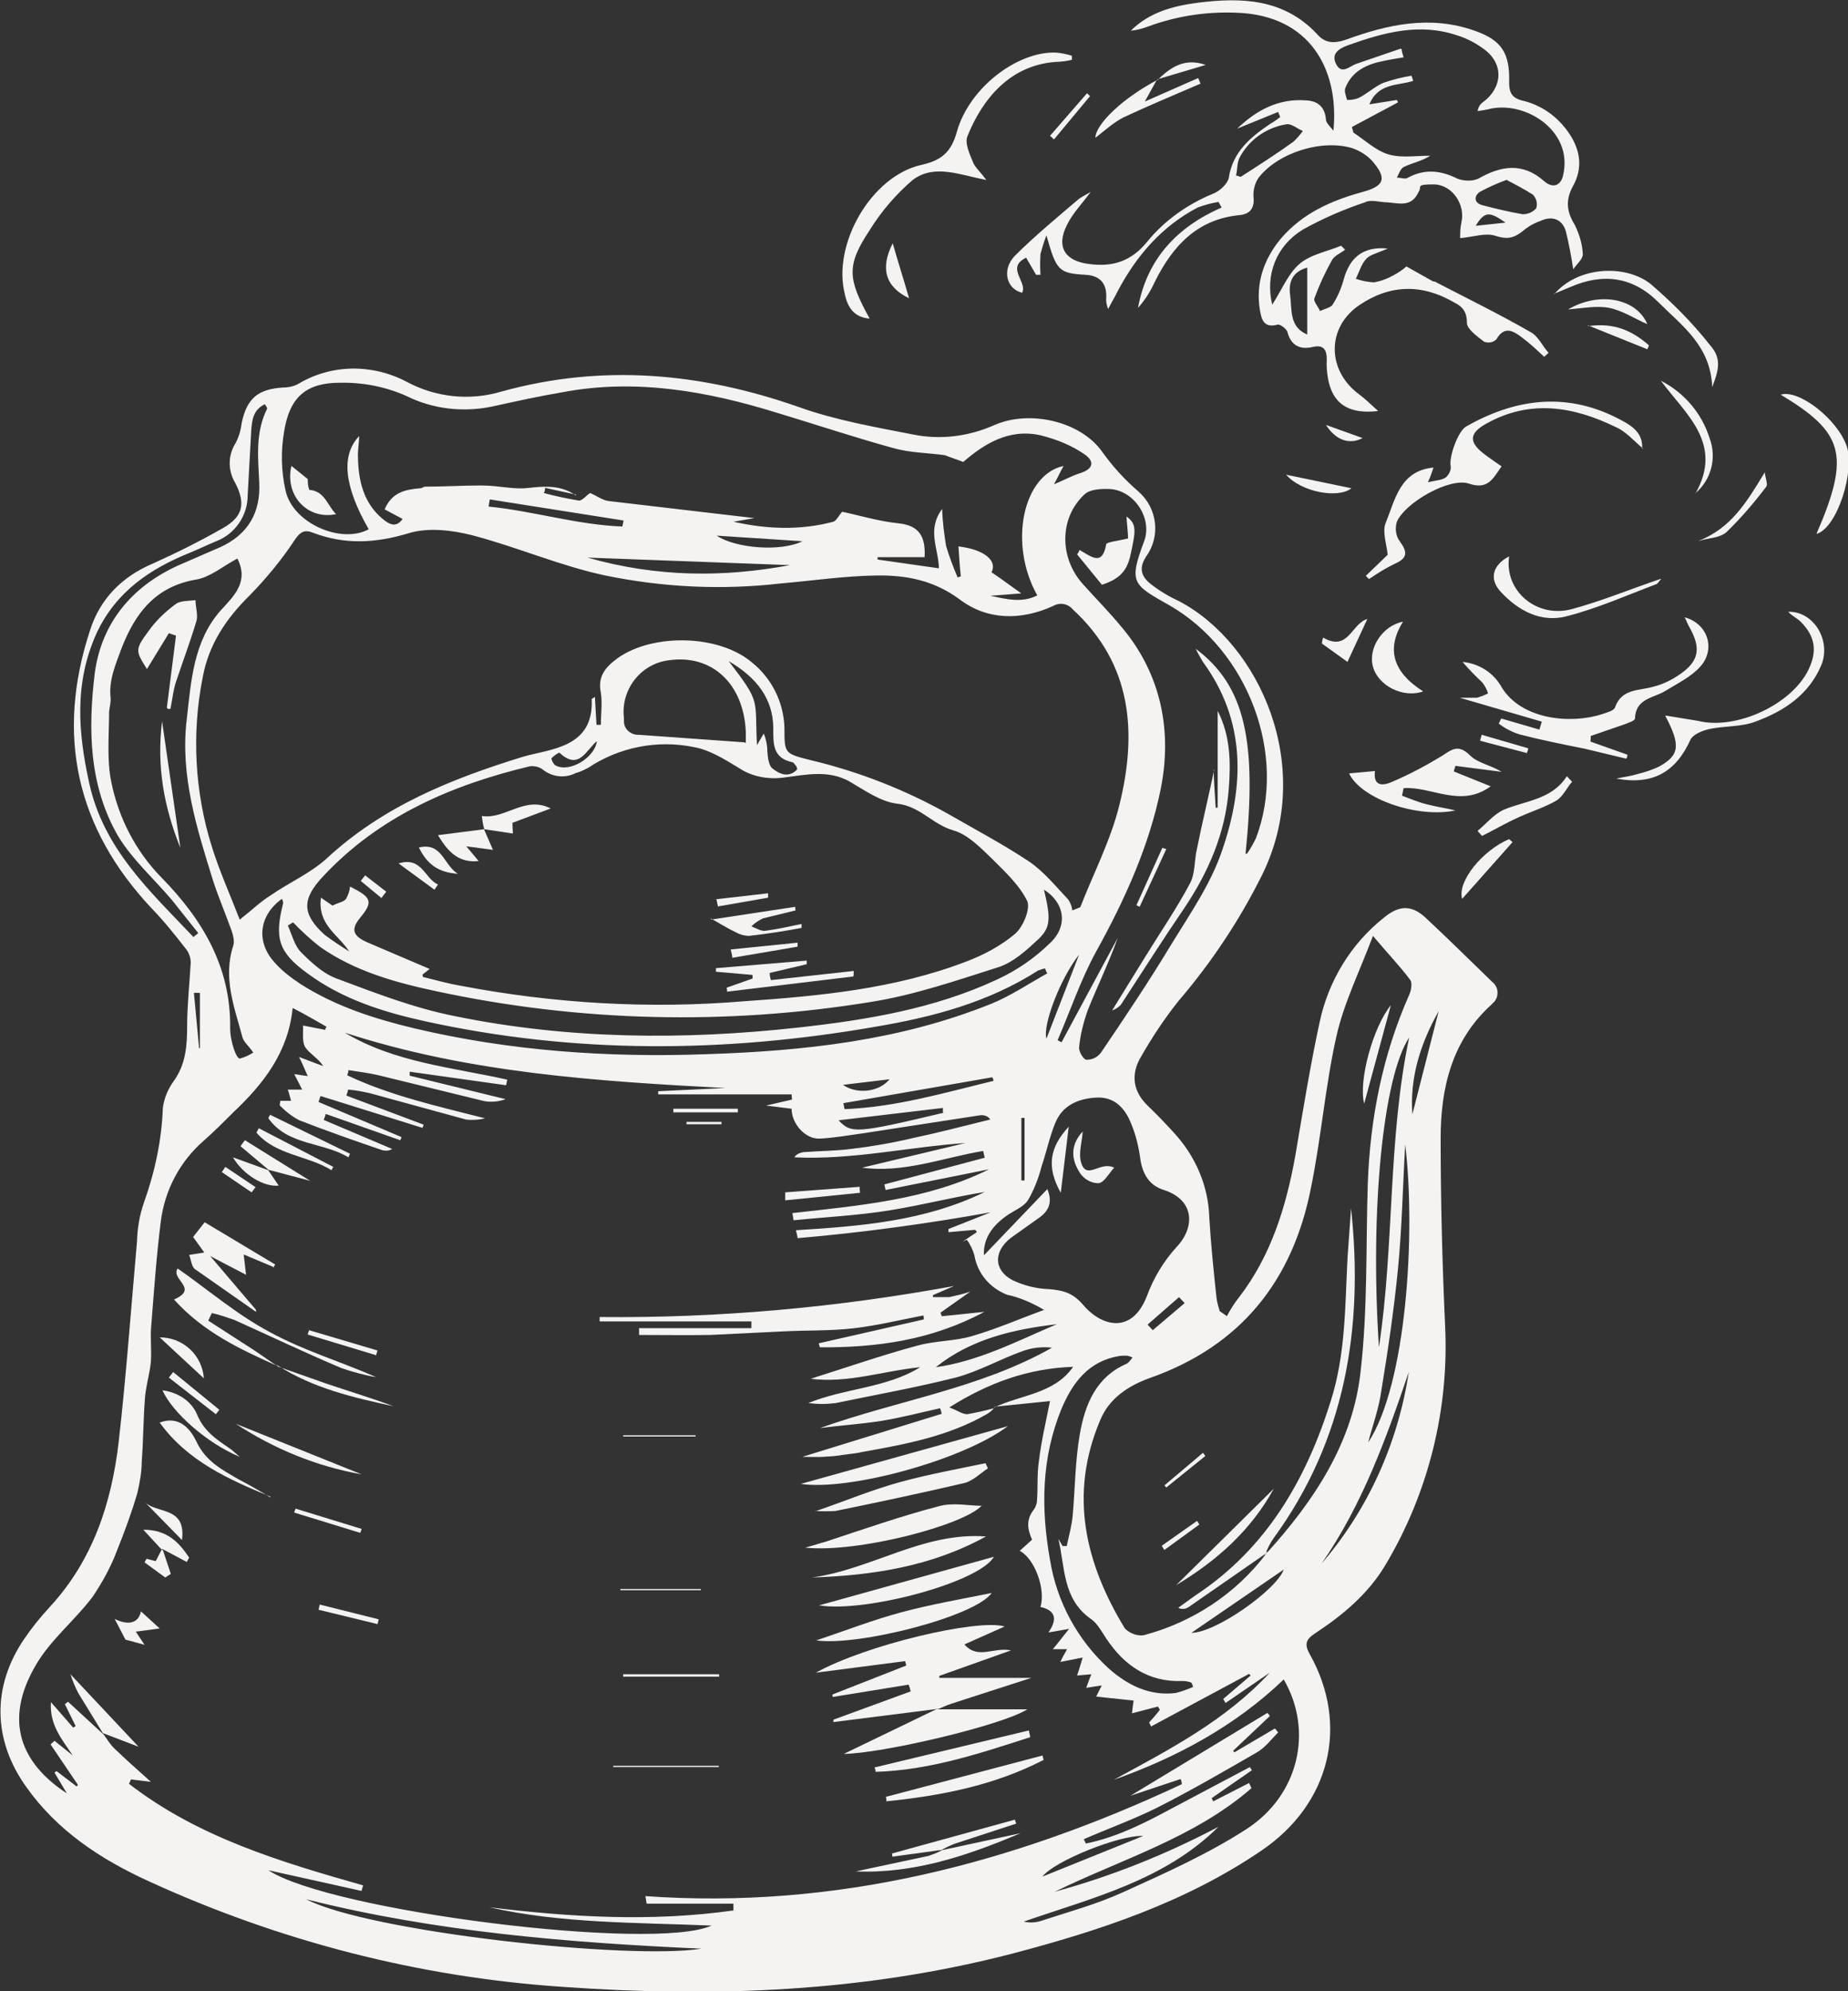 <?xml version="1.0" encoding="UTF-8"?>
<svg id="Calque_1" xmlns="http://www.w3.org/2000/svg" version="1.1" xmlns:v="https://vecta.io/nano" xmlns:xlink="http://www.w3.org/1999/xlink" viewBox="0 0 464.1 500">
  <rect x="0" y="0" width="464.1" height="500" fill="#333333" stroke="none"/>
  <!-- Generator: Adobe Illustrator 29.2.1, SVG Export Plug-In . SVG Version: 2.1.0 Build 116)  -->
  <defs>
    <style>
      .st0 {
        fill: none;
      }

      .st1 {
        fill: #f4f3f2;
      }

      .st2 {
        clip-path: url(#clippath);
      }
    </style>
    <clipPath id="clippath">
      <rect class="st0" width="464.1" height="500"/>
    </clipPath>
  </defs>
  <g class="st2">
    <g>
      <path class="st1" d="M308.1,330.5c.9-1.7,1.9-3.3,3.1-4.8,8-10.4,11.8-22.7,14.1-35.5,1.9-11.2,3.7-22.4,6.1-33.5,2.2-10.4,7.9-19.8,16.3-26.4,3.8-3.1,7-3.1,10.6.4,5.6,5.2,11,10.6,16.4,15.8,1.5,1.1,1.9,3.4.6,5l-.8.8c-9.9,9-12.7,20.9-12.7,33.5,0,15.6.4,31.2,1.1,46.7,1.1,21.1-4.1,42.3-15,60.5-4.2,7.1-10.6,12.5-17.6,17.1-2.3,1.5-2.8,2.7-1.4,5.2,10.1,18,5,37.7-12,49.3-19.2,13.1-40.8,20.2-62.9,26-37.1,9.6-74.5,11-112.5,8.3-36.2-2.4-71.4-11.5-104.3-26.6-12-5.5-22.8-12.6-30.6-23.6-8.4-11.7-8.7-25.2-.5-37.2,1.9-2.8,4.1-5.5,6.4-8,10.8-11.7,15.5-26,17.3-41.4,1.9-16.7,3.1-33.5,4.6-50.3.1-3.3.6-6.5,1.7-9.7,2.8-7.8,4.5-15.8,4.8-23.9.3-2.4,1.3-4.8,2.7-6.7,3.1-4.3,3.4-9,3.4-14s.6-10.6.9-15.8c0-1.1-.4-2.4-1.1-3.3-2.8-3.6-5.6-7.1-8.7-10.3-19-20.2-24.1-43.6-15.5-69.8,2.5-7.9,8-13.5,15.8-16.8,6-2.7,11.8-5.6,17.6-8.9,5.1-2.9,5.7-6.2,3.1-11.3-1.9-3.1-1.9-7,.1-10.1.8-1.5,1.3-3.3,1.5-5,1.3-6.2,4.1-8.5,10.4-8.9,1.4,0,2.7-.3,3.8-.9,8.3-5,18.6-5.1,27.3-.5,7.3,3.9,15.8,4.8,23.8,2.4,25.3-7,50.1-4.7,74.6,3.9,9.2,3.3,19,5,28.7,6.9,6.9,1.4,14,.5,20.5-2.4,8.7-3.8,21.4-1,26.9,6.6,2.7,3.8,5.7,7.1,9.3,10.2,4.7,4.2,5.5,11.2,1.8,16.3-2,3.1-1,5.2,1.4,7,2.2,1.7,4.6,3.1,7,4.2,20.2,10.7,34.1,41.6,20.8,68.6-5.6,11.3-12.7,22-21,31.7-3.6,4.5-6.7,9.2-9.6,14.3-2.4,4.2-1.9,8.4,1.8,12,2.3,2.2,4.5,4.5,6.5,6.7,5.5,5.9,8.8,13.5,9,21.5.4,6.7,1.1,13.4,1.8,20,.1,1.1.5,2.3.8,3.4l2,1.4M318,390.1c12-13.2,21.8-27.9,23.7-45.8,1.8-15.5,1.3-31.5,1.8-47.1.6-16.4,3.7-32.3,10.4-47.4.5-1.1.8-2.9.3-3.7-2.7-3.6-5.7-6.7-9.4-11.1-3.3,8.8-7.3,16.8-9.2,25.3-2.8,12.5-3.8,25.5-6.4,38.1-4.6,23.3-17.7,39.6-40.4,47.6-5.3,1.9-10.2,5-12.5,10.6-7.9,18.6-3.8,35.9,6.2,52.3,1.3,1.3,3.1,1.9,4.7,1.7,12.2-3.2,23.2-10.4,30.8-20.5l-.3.3h0v-.3ZM144.7,124.2l-7.8-1.7c0,.4-.1.9-.3,1.3,2.9.8,5.9,1.4,8.8,1.9.9,0,1.8-1.3,2.8-1.9,1.5.6,3.1,1.8,4.6,2l36.7,4.3-5.3.9c8.4,1.9,16.8,2.2,25.1,0,.8-.3,1.3-1.5,2.2-2.5,4.3.9,9.2,2.4,14.1,2.9,5.2.5,6.9,3.3,6.6,8.5h-11.8v.6l15.4,2.2c-.1-5-3.1-9.6.8-14.9.1,3.1.5,6.2,1,9.3.8,2.7,1.8,5.3,2.9,7.9l.8-.3c-.3-2.4-.4-5-.6-7.5,6.7.8,9.8,3.7,8.3,6.5,2.3,1.5,4.5,3.2,7.5,5.3l-7.8.6c3.9.8,7.9,1.9,11.8-.1-7.3-13-3.6-30.3,6.6-32.5-.8,1.4-1.4,2.8-2.4,4.6,2.7-1.1,4.6-2.2,6.6-2.8,3.1-1,3.8-2.8,1.1-4.7-3.3-2.3-7.1-3.8-11.1-4.8-8-1.8-14.3,2.3-19.4,6.7-1.5-.6-3.1-1.1-4.6-1.7-4.3-.6-8.8-.6-13-1.8-9.8-2.7-19.4-5.9-29-8.8-17.7-5.5-35.7-8.7-54.1-5.2-5.9,1-11.8,2.3-17.7,3.6-7.3,1.5-14.9.6-21.5-2.7-5.2-2.3-10.8-3.4-16.6-3.3-8.5,0-12.6,3.6-14,12-.9,5-.8,10.1.3,15,1.7,8.2,13.9,13.6,20.9,9.8-6.2-10.8-7-18.6-2.4-23.4,0,1.8-.4,3.6-.3,5.3.1,5.9,1.4,11.5,6.2,15.5,1.7,1.4,3.4,2.3,5,0l-4.5-2.4c1.9-4.5,5.5-5,9-5.3.4,0,.8-.4,1.1-.4,4.7,0,9.4-.3,14.1-.3s8.2,1.1,12.1.6c4.2-.5,8.2-.6,11.7,1.9M249.5,353.5c6.7-3.3,15.2-3.4,20-10.3-11.2.4-21.1,3.9-31.1,10.2,1.8.6,3.2,1.7,4.5,1.7,2.3-.4,4.5-.9,6.7-1.5-.5.6-1.1,1.1-1.8,1.5-9.6,5.5-20.1,7.5-30.8,9.4-1.8.4-3.6.6-5.2.8-1.7.3-3.3.4-5,.5s-3.3,0-5.3,0l35-10.8c-.1-.5-.3-1-.4-1.4-5,1.1-9.9,2.4-14.9,3.2-5.1.8-10.2,1.1-15.3,1.8,19.5-7,40.1-9.9,58.3-20.2-2.5-.3-5.1,0-7.5.9-5.6,2-11,5.1-16.7,6.6-9.9,2.5-20,4.3-30.1,6.4-2.3.3-4.6.3-6.9,0,9.3-3.8,19.5-3.7,28.1-9-9.2.9-18.2,4.1-27.5,2.9,8.9-2.8,17.8-5.9,26.7-8.3,4.6-1.3,9.6-1.1,14.1-2.5,6.1-1.8,11.8-4.3,17.8-6.5-2.9-1.7-6-3.1-9.3-3.8-4.3-1.7-7.4-5.3-8.2-9.9-.4-1.4-1-2.7-1.9-3.9l-1.1.5,3.6-2.4c0-.3-.3-.4-.4-.6l-6.7.6v-.8l10.6-4.2c-16.1,2.9-32.3,5.1-48.5,6.5,0-.6-.3-1.3-.4-2,16.3-1,32.5-2.3,47.4-9.6-8,1.3-15.8,3.3-23.8,4.6-8,1.3-16.2,1.7-24.2,2.5l-.3-1.8c16.8-1.9,33.9-3.3,49.4-11l-26,5.2-.3-1.4,25.2-6.7-.4-1.7c-10.1,1.7-19.9,5.6-30.4,4.2l26-6.2c-14.4,1-28.5,4.3-43,3.6.5-.8,1.3-1.1,2.2-1.3,3.9-.3,8-.3,12-.8,5.1-.6,10.3-1.5,15.4-2.7,6.6-1.4,13.1-3.1,19.6-4.7-.5-.8-1.4-1.1-2.3-1.1l-29.9,4.6c-3.6.5-7,1.1-10.6,1.3s-7.1-3.7-7.1-7.5l-6.4-.8,6.5-1.5c0-.4-.1-.8-.1-1.3h-33.5v-.8l16.9-.8c-32.3-1.7-64.6-3.8-95.6-13.9,12.5,7.5,27,8.7,40.8,11.8l-.3,1.4-24.2-3.4v1l24.1,5.9c-1.7.6-3.6.8-5.3.5l-26.6-6.5c-2.5-.6-5.1-.9-7.6-1.3,0,.4-.1.8-.3,1.3,11,5.2,22.9,7.8,34.6,10.8-1.5.4-3.3.5-4.8.3l-24.1-6.6c-1.8-.4-3.7-.8-5.5-.9,0,.5-.3,1-.4,1.5l19.4,7.3-.3.8-25.6-8-.5,1.5,20.8,8.8c0,.3-.1.5-.3.8l-18.7-6.6c-.1.5-.3,1-.5,1.5l17.2,7.3c-.8.5-1.7.5-2.5.3-7-2.4-13.9-4.8-20.8-7.5-1.8-.9-3.4-2.2-4.8-3.6-.3-.1,0-.8,0-1.3h2.7c-.3-1.1-.5-1.9-.8-2.8h3.6l-2-3.9,3.4.5c-.8-1.7-1.3-3.1-2.2-4.8l6.1,2.3c-1.3-2-3.4-3.1-4.5-4.7-.9-1.4-.5-3.6-.6-5.5l5.6,1.1c0-.3.1-.5.3-.8-2.7-1.5-5.3-3.1-8.5-4.7-1.1,11.2-7.4,19.1-14.9,26.2-2.4,2.4-4.8,4.8-7.4,7.1-6,5.2-9.8,12.4-10.8,20.2-1.1,8.7-1.7,17.4-2.4,26.1-.3,3.1.1,6.1-.1,9.2-.3,3.2-1.3,6.2-1.5,9.3-.4,5.2-.4,10.6-.8,15.9,0,2.5-.5,5.2-1.1,7.8-1.4,4.8-3.2,9.7-5.1,14.4-1.5,4.1-3.7,8-6.1,11.6-4.5,6-10.6,10.8-14.3,17.2-8.2,14-3.7,24.7,7.8,32.2l-3.1-5.2.5-.4,5.1,3.9c0-.1.1-.3.3-.4l-6.9-10.2,1-.9,4.6,3.7c-2.8-4.1-5.9-7.8-5.5-13.4l5.6,6.4.6-.4-2.7-5.5.8-.6,9,8.3h0c.8,1.1,1.5,2.3,2.5,3.3,2.8,2.7,5.7,5.3,9.3,8.5l-5-.6-.5,1.1c17.3,13.4,38,19.6,58.8,25.5l-.4,1.4-23.4-5.2c15.7,10.3,96.9,20.5,111.3,13.9-19.2-.8-37.7-.5-55.8-4.6,20.4,2.5,40.8,3.7,61.3.8v-1.7h-21.8l-.3-1.9c47.9,3.4,92.2-8.2,134.7-28.1,0-.4-.1-.9-.3-1.3l-12.6,4.2,34.4-20.8c.3.3.5.5.6.8l-9.2,8.7.3.4,10.2-6,.8,1c-1.8,1.8-3.3,3.9-5.5,5.1-8.3,4.8-16.6,9.6-25.1,13.9-5.9,2.9-12.2,5.2-18.2,7.8l.5,1.1c7.4-1.5,14.1-4.8,20.8-8.4l20.4-10.8.5.8-10.1,7,.4.8,9-4.6.6,1.3c-14.4,12.5-32.6,17.8-49.4,26,14.3-3.9,28-9.4,41.1-16.3-13.6,13.5-31.6,17.8-48.9,23.8,1.4.3,2.7.3,4.1-.1,7-2.3,14.1-4.2,20.9-7.3,10.6-4.8,21.3-9.6,30.9-15.8,13.2-8.5,16.9-24.7,9.4-37.6-12.2,11.7-26.9,19.6-42.7,25.2,14-7.6,28.1-14.9,39.2-26.9l-11.1,7.6-.6-1,6.9-5.9-.4-.4-24.6,13.2-.5-1c.9-1,1.8-2,2.7-3.2l-.5-.8-6.5,1.7c.1-1.3.3-2.2.4-3.2l-9.4-1,1.4-2.8-3.9.6c.5-1.3.8-2.3,1.3-3.4l-3.6.3c.5-1.4.8-2.5,1.4-4.5l-5.6,1.1c.5-1.1,1-2,1.7-3.2h-3.6c1.3-1.5,2.3-2.9,4.1-5.1l-5.2.9c2.4-3.4,1.7-5.6-2-6.4,1.4-4.5-1.5-12.2-5.2-14.1l3.1-2.8c-1.3-2.8-1.4-5.2.4-7.5.4-.5.6-1.1.8-1.8.3-3.4,0-7,.5-10.3.6-5.1,1.8-10.1,2.8-15.2l-13.8,1.4M60.1,231c3.2-2.5,5.3-4.6,7.9-6.2,4.6-3.2,9.9-5.5,14-9.2,14.1-13.1,31.2-20,49.4-25.6,6.9-2,17.8-2.2,17.2-14.5l.8-.5.4,7h1.1c0-2.8.4-5.5,0-8-.9-4.3,1.3-6.6,4.3-8.8,8.8-6.2,25.3-5.9,33.6,1.1,5,4,8,10,8.2,16.4,0,6.6,0,6.5,6.7,8.2,12.2,2.9,24.1,7.6,35,13.8,6.6,3.8,13.4,7.4,19.7,11.6,3.7,2.5,6.7,6.2,9.9,9.6.5.8.9,1.7,1,2.7l2-.8c3.3-8.5,7.6-16.7,9.8-25.6,4.5-18.1,3.3-35.4-11.7-49.2-1.3-1.5-3.3-1.8-5-.8-8,3.6-16.4,3.6-23.4-1.7-6.5-4.8-13.4-6.1-20.8-6-8,.1-16,1.3-24.1,2-14.8,1.7-29.5,1-44.1-2-11.3-2.4-22-7.1-33.4-10.1-5.1-1.3-11.2-2-16-.5-8.3,2.5-16,2.9-23.9-.1-2.2-.9-3.3-.3-4.7,1.8-3.3,5-7.1,9.6-11.3,13.9-6,5.9-10.3,12.4-11.8,20.6-2.8,14.1-2,28.8,2.3,42.5,1.9,6.1,4.6,12.1,7,18.3M106.2,245.3c3.3.8,6.4,1.7,9.4,2.2,23.6,4.5,47.6,5.9,71.4,3.9,18.8-1.3,37.7-3.1,55.5-9.9,4.5-1.7,8.7-3.9,12.4-7,2-1.7,3.9-6.2,3.1-8.2-2-4.1-5.6-7.4-8.9-10.7-2.9-2.8-6.1-6.1-9.7-7.1-5.2-1.5-8.4-6.1-14.1-6.7-4.2-.5-8.2-3.4-12-5.6-5.2-2.9-10.8-1.7-16.2-1-3.9.6-8.2-.1-11.6-2.4-3.6-2.2-7.3-4.5-11.2-5.2-9.2-1.9-18.8,0-26.6,5.2-1,.5-1.9,1-3.1,1.3-2.7,1.4-5.9,1-8.2-.8-1-.8-2.2-1-3.3-.9-19.7,4.7-38,12.6-52.1,27.8-5.2,5.6-5.2,9.3.5,14.5,2,1.5,4.1,2.9,6.2,4.2-2.8-4.3-8-6.7-7.1-13.5l2.9,2c1.5-.8,2.8-.9,3.4-1.7.5-.9.9-1.9,1-3.1,5.3,2.7,6,3.7,2.5,7.9-2.8,3.4-1,4.8,1.8,6.1l15.7,6.7-1.8,1.4M313.2,214.3c.8-1.1,1.5-2.4,2.2-3.8,8-20.9-2-47.2-21.7-58.5-9.2-5.2-10.3-5.6-6.4-16,2.2-5.7-2.3-12.7-8.4-13.2-2.2-.1-5.1,0-6.5,1.3-6.4,5.9-6.4,15.9-.5,22.5,3.3,3.7,6.7,7.1,9.9,11,9.9,11.8,12.6,26.1,9.7,40.5-2.9,14.3-9,27.8-16.2,40.8-3.9,7.1-6.5,14.9-9.7,22.3l1,.5,14.1-26.2c-2.2,6.2-5.1,12.1-7.5,18.1-1.1,3.1-1.9,6.2-2.2,9.4-.1,1,1.1,3.1,1.9,3.1,1.4,0,2.7-.6,3.6-1.8,6.1-9,12.2-18.1,17.8-27.4,4.6-7.5,9.8-15,12.6-23.3,5.6-16.2,6.1-32.5-4.8-47.4-.6-1-1.3-2.2-1.8-3.3,12.4,9.3,15.4,23.2,12.5,51.5M263,298.5c1.3,3.1.6,5.3-1.8,7.1l-7.3,5.2c-4.3,3.3-4.5,8,.3,10.6,2.9,1.4,6.1,2.2,9.3,2.3,3.3.3,5.7.8,8.3,3.7,4.7,5.7,12.4,7.8,16.2-1.9,1.7-4.6,4.2-8.8,7.5-12.4,4.7-5,4.5-11.8-3.2-14.3-3.6-1.1-5.3-3.9-5.9-7.6-.4-3.1-1.1-6.1-2.3-9-1.5-3.8-4.1-6.9-8.9-6.6-4.6.3-8.4,2-10.2,6.4-1.4,3.4-2.2,7.3-3.4,10.8-.8,3.1-1.9,5.9-3.4,8.5-1.1,1.8-3.7,2.7-5.6,4.1-3.3,2.4-5.7,5.5-5.5,9.8l16-16.7M59.7,140.2c-3.6,1.9-6.9,4.7-10.3,5.3-10.3,1.7-15.4,8.4-18.8,17.1-1.5,4.1-3.4,8.2-2.8,12.9,0,1.1-.3,2.2-.4,3.2,0,5.9-.6,11.8.5,17.4,1.8,9.2,6.2,17.7,12.7,24.3,10.2,10.4,17.4,22.4,17.2,37.7,0,1.8.4,3.6.9,5.2.3,1,1,2.5,1.5,2.5,1.3-.3,2.4-.9,3.4-1.5-1.1-1.7-2.3-2.5-2.7-3.8-2-7.5-5-15-2.3-23.1.3-1.1,0-2.4-.4-3.6-1.5-4.2-3.3-8.4-4.7-12.7-4.1-13.2-8.3-26.4-6.6-40.5,1.1-9.7,1.7-19.6,8.5-27.3,3.6-3.9,7.1-7.3,4.2-13.1M262.2,223.5c1.7,7.1,1.7,9.4-1.5,12.4-2.9,2.7-6.2,5.7-9.8,6.9-10.7,3.4-21.4,7.1-32.3,8.8-36.2,5.9-73.2,5-109-2.7-10.3-2.2-20.5-5-29.3-11.2-2.4-1.9-4.6-3.9-6.7-6.1l-1.3.8c1,2.3,1.7,5.1,3.3,6.7,2.7,2.7,5.7,5.5,9.2,6.7,9.6,3.6,19.2,7.3,29.2,9.3,28.7,5.9,57.7,6.1,86.6,2.9,17.1-1.9,34-4.7,49.7-12,5-2.3,9.4-5.3,13.4-9.2,4.6-4.3,3.7-10.1-1.5-13.4M263.1,244.5c-.3-.4-.5-.8-.6-1.3-.6,0-1.1.3-1.8.5-12.5,8-26.5,11.7-40.8,14.1-37.8,6.6-75.6,6.9-113.3-1.4-10.4-2.3-20.6-5.5-29.4-12-7.3-5.3-8.3-8.8-6.1-17.6,0-.3-.1-.8-.3-1.1-5.7,4.1-6.6,10.7-1.9,15.9,1.9,2.2,4.2,3.9,6.6,5.5,8.8,5.6,18.5,8.7,28.5,11.1,24.1,5.7,48.7,7.4,73.4,6.5,24.5-.8,48.5-3.4,71.4-12.6,5-2,9.7-5.2,14.4-7.8M266.9,388.2h1c.5-2.5,1.3-5.2,1.5-7.8.6-6.7.6-13.6,1.8-20.4,1.3-7.4,4.1-14.3,11.8-17.6.5-.3.9-.9,1.4-1.5-.4-.3-.9-.4-1.4-.5-.6,0-1.4,0-2,.1-7.6,1.3-11.6,6.6-14.4,13.2-5.1,12.4-5.2,25.1-2.9,38,1.7,10.5,6.9,20.1,14.8,27.3,4.8,4.2,10.2,6.9,16.8,6.1,1.5-.4,2.9-.9,4.3-1.5,0-.4-.3-.8-.4-1.1-.8-.3-1.5-.4-2.3-.4-8.4.3-14.5-3.8-19.1-10.7-1.1-1.7-2.2-3.7-3.7-4.8-7.3-5-6.6-13-8.3-20.2l1.1,1.9M187.3,186.6v-2.8c-.5-12.1-8.5-19.6-19.4-18-7.1.9-12.1,7.5-11.2,14.6v.8c0,1.9,1.8,3.4,3.7,3.3h0l26.6,1.9M48.8,235.1l1-.8-6.7-8.4c-4.5-5.3-9.9-10.1-13.4-15.9-7.4-12.7-7.6-27-5.9-41,1.7-12.6,9.3-21.7,20.9-27l10.6-4.6c7-3.2,10.2-8.7,9.8-16.3-.3-6.2-1-12.6,2-18.5,0-.3-.3-.6-.6-1.1-2.9,1.4-3.2,3.9-3.4,6.5l-.9,16.4c0,5.1-3.2,9.7-7.9,11.5-2.2.9-4.2,1.9-6.4,2.8-10.2,4.1-18.7,9.8-23.6,20.2-5.7,12.5-4.7,25-1.9,37.7,3.6,16.6,15.4,27.3,26.2,38.7M346.3,338.3c3.9-25.7,2.2-52.2,7.6-77.8-6.5,9.8-9.9,43-7.6,77.8M76.9,476.9c15.9,8.2,81,15.3,99.3,12.4-33.4-1.5-66.7-4.2-99.3-12.4M352.9,287.3c-.6,10.3-.8,20.8-1.8,31.1-1,10.3-2.5,20.5-4.2,30.8-.6,4.5-2.2,8.7-3.3,13,9.6-14.5,12-52.5,9.3-74.8M147.5,140c17.6,5,34.3,5,50.9,1.9l-51.1-1.9M353.8,344.5c-5.7,16.8-11.7,33.4-21.9,48.1,11.7-13.6,19.2-30.3,21.9-48.1M265.4,332.5c-11,1.3-21.5,3.7-30.4,10.8,10.8-1.5,20.5-6.6,30.4-10.8M190.1,187.1l1.7-2.9c.6,1.4.9,2.9.9,4.3.1,1.5.3,3.4,1.1,4.3,1.8,1.5,4.2,2.7,6.4.4,0-.3-.1-.6-.3-.9-.3-.3-.5-.8-.9-.9-5-1.1-4.8-4.6-4.8-8.7-.1-7.3-4.2-12.6-11.2-16.7,8.2,10.7,6.5,9.2,7.1,21.1M249.5,271.5c0-.4-.1-.6-.3-1l-37.4,6.5.3,1.5c12.9-.5,25-4.1,37.4-7.1M123,125.4l-.3,1.8c11.2,1.1,22.3,4.6,33.6,5l.3-1.5-33.6-5.3M236.8,279.3v-1.1l-26.2,3.1c3.2,3.4,4.5,3.3,26.4-1.9M299.2,410c6.1,0,21.4-10.8,23.2-15.9l-23.2,15.9M287.1,461c-6-.3-22.5,6.4-25.3,10.2l25.3-10.2M354.7,279.8l6.6-25.9c-4.5,8-7.3,16.6-6.6,25.9M201.5,135.9l-21.5-1.4c4.7,3.2,16.2,4.1,21.5,1.4M271,239.7c-4.8,6.1-9.2,17.8-8.2,21.1l8.2-21.1M211.7,272.4c3.4,2.4,9,1.9,11.7-1.4l-11.7,1.4M149.9,186.1c-2.7,2.2-4.5,7.5-9.4,2.9-.1-.1-1.5.8-2,1.4-.1.3.5,1.5,1,1.8,3.6,1.9,9.9-2,10.4-6.1M49.9,263.2h.3v-13.9h-1.5c0,.1,1.3,13.9,1.3,13.9M297.5,327.2l-1.4-1.5-7.9,6.9,1.3,1.4,7.9-6.7M257.3,280.7h-.8v15.7h.8v-15.8h0ZM334.8,33.5c1.7-14.8-4.8-28.7-22.4-30.2-8.2-.6-16.4.5-24.2,3.4-1.4.5-2.8.9-4.2,1,4.6-4.6,10.6-6.2,16.7-7,11-1.4,21.7-1.1,30.1,7.9,2,2.3,4.3,2.4,7.4,1.3,10.4-3.8,21.1-6.1,32.1-2.2,6.9,2.4,8.9,5.7,8.7,13,0,2.4.6,3.8,3.1,4.5,5,1.1,9.3,4.2,12.1,8.5,2.7,4.1,3.3,8.5.9,12.9-2,3.6-1.7,6.5.4,9.9,1.1,2.3,1.9,4.7,2,7.4,0,1.1-1.4,2.3-2.4,3.7-.5-3.2-1.1-6.5-1.9-9.7-1-2.9-3.4-3.8-6.4-2.4-1.7.6-3.2,1.5-4.6,2.7-2.2,1.7-3.9,1.9-6.7,1-2.4-.8-5.5.3-8.8.6,0-1.3,0-2.5.3-3.9,1.1-4.5-2.3-9.6-7-9.6s-2.8.6-3.7,1.8c-1.8,4.1-5,2.9-8,2.7-1.9,0-3.9-.8-5.5,0-5.4,1.8-10.7,4.1-15.7,6.9-6.6,4.1-9.4,11.3-7.6,18.8,2.4-3.7,3.9-7.6,6.7-10.1s7-3.2,10.6-4.7l1,1c-1.1.9-2.8,1.5-3.4,2.8-1.7,3.1-3.1,6.1-4.3,9.4-.3.8.9,2,1.4,3.2,1-.5,2.5-.8,3.1-1.5,1.3-2,2.3-4.3,2.9-6.6,1.5-5.3,4.8-8.2,11-7.6-2.4,1.1-4.3,1.5-5.3,2.5-1.3,1.3-1.8,3.3-2.7,5.1,1.4.5,2.9.8,4.5.9,1.8-.3,3.4-.9,5-1.8,1.1-.6,2.2-1.3,3.2-2.2l6.4,3.6c.4.3.8.1,1.1.4,7.9,4.1,15.9,8,23.7,12.5,1.9,1,2.9,3.4,4.5,5.2l-1.1,1c-1.8-1.7-3.6-3.4-5.5-4.8-2.2-1.7-4.5-3.1-6.5.4-.8.8-2,1-3.1.6-1.7-1.3-4.3-3.2-4.3-4.7,0-2.8-1.1-4.1-3.1-5.1-8.2-4.8-16.2-4.6-23.9.6-8.3,5.6-8.2,16.4-.1,22.4,1.5,1.1,2.8,2.4,4.8,4.2-7.5.9-11.5-1.9-12.6-8.2-.3-1.7-.4-3.3-.3-4.8,0-2.3-.8-3.7-3.4-3.1-3.3.8-5.6-.3-6.5-3.8-.3-.8-1.8-1.9-2.4-1.8-3.6,1-4.1-1.4-4.5-3.7-1.1-6.7,1-12.7,5.2-17.8,5.5-6.5,12.9-9.7,20.6-11.8,5.5-1.5,6.2-3.4,2.4-7.8-1.3-1.4-2.9-2.4-4.7-3.1-7.6-2.5-18.8.9-23.8,7.3-1,1.4-1.4,3.2-1.3,4.8.3,2.8-.8,4.3-3.4,4.6-10.6,1-16.8,7.6-21.3,16.6-1.1,2.4-2.5,4.7-4.3,6.7,2.2-12.1,9.6-20.2,21-25.2l-.8-1.4c-1.8.3-3.6.8-5.2,1.4-9,4.7-15.4,12.1-20.1,21-.6,1.3-1.4,2.5-2.4,4.5-.3-.8-.5-1.5-.5-2.4.3-3.9-1.4-6-5.2-6.2-6.7-.4-7.3-1-9.8-9.9-.6,1.5-1.1,3.2-1.5,4.7-.1,1.8-.1,3.4,0,5.2h-1.1l-2.5-4.3c-5.2,2.5.4,6.1-1,8.8-3.9-.9-5.2-5.7-1.9-9.2,5.1-5.1,10.7-9.7,16.2-14.4.9-.6,1.9-1.1,2.9-1.7-2,2.8-4.5,5.3-5.9,8.2-2.9,5.6-.5,9.2,5.6,9.9,6,.8,10.6-.8,14.5-5.6,4.3-5.3,10.1-9.4,16.4-12,1.7-.6,3.8-2.5,4.1-4.1,1-6.5,5.5-10.2,10.4-13.5.9-.5,1.7-1.1,2.5-1.7-.1-.4-.4-.9-.5-1.3l-10.3,4.2c4.8-4.6,10.3-7.6,17.2-7.1,2.8.1,4.8,1.4,5.1,4.8,0,1,1.3,1.9,2.3,3.4M352,12.4c.1.8.3,1.4.5,2-1.7.3-3.3.5-5,.9-4.2.8-7.9,2.5-9.6,6.7-.4.8.1,2,.4,3.1,1,0,1.9-.1,2.9-.5,2.2-1.1,4.1-2.9,6.2-3.8,2.3-.8,4.7-1.4,7.1-1.8l.4,1.3c-3.8,1.3-8.7.4-11,5.9l6.9-1.1.3.6-11.6,6.2.4,1.4c2.9,1.9,5.7,4.6,8.9,5.5s7,.3,10.4.3c-2,1.3-4.5,1.8-6.6,2.8-.9.4-1.3,1.8-1.8,2.7,1,0,2.2.5,2.8,0,4.3-2.3,8.3-1.8,12.5.3,1.7.6,3.6.6,5.1,0,5.7-3.3,11.2-4.2,16.6.6,2.3,2,4.3,1,4.8-1.7.5-2.3.4-4.6-.3-6.7-2.3-6.9-10.8-11.3-18-9.8-1,.3-2.2.4-3.2.6.1-.9.6-1.8,1.4-2.3,4.8-3.6,5.2-9.4.4-13.1-2-1.5-4.3-2.8-6.9-3.6-9.4-3.2-18.3-.8-27.3,2.4-2.2.8-4.5,2-3.2,4.7,1.4,2.9,3.4.6,5.2,0l11.1-3.8M310.5,44.1c.4,0,.8.3,1.1.3,4.5-2.9,8.9-5.7,13.2-8.8.9-.8,1.7-1.8,2.4-2.7-1.4-.6-2.9-1.9-4.1-1.7-5,.8-9.3,3.8-11.7,8.2-.8,1.4-.6,3.2-1,4.7M378.5,45.1c-2.4.9-4.7,1.9-6.9,3.1-1.4,1-1.5,2.7.6,3.3,3.4.9,6.8,1.7,10.2,2.3,1.3,0,2.5-.5,3.4-1.5.4-1.3,0-2.5-.8-3.4-2.2-1.4-4.3-2.5-6.6-3.7M328.3,67.2c-4.1,1.1-4.7,4.2-4.3,6.9.5,3.6-.3,8,4.3,9.9v-16.8h0ZM370.6,56.7l7.5-.8c-4.1-2.9-5.3-2.8-7.5.8M412.6,112.6c-2.3-1.9-4.2-4.2-6.7-5.3-10.6-5.2-21.5-7.1-32.5-1-4.6,2.5-4.6,4.8-.4,7.9,1.3,1,2.7,1.9,4.1,2.9-2.2,3.1-3.4,6-8.3,4.3-4.8-1.5-15.8,4.7-18,9.6-.5,1.7-.3,3.6.8,5,2,2.8,1.8,4.2-1.4,5.6-2.3,1.1-4.3,2.4-6.4,3.8l-.8-.8,5.5-5.3c-.3-2.8-1.4-5.9-.5-8,2.4-5.9,3.6-13.1,12-13.9-.3.9-.6,1.9-1.4,3.7,2-.5,3.6-.5,4.6-1.3.8-.8,1.3-1.9,1.1-2.9-.4-2.3,1.9-8.7,3.9-9.8,12.1-6.9,24.7-8.7,37.6-2.3,3.3,1.7,6.9,3.4,6.6,7.9M423.1,155c6,1.7,7.8,8.2,3.8,12.5-2.3,2.5-5.6,4.1-8.7,6-2.9,1.8-7.4,1.8-7.6,6.9,0,.6-1.7,1.1-2.7,1.5l-8.4,2.9c0,.5,0,.9-.1,1.4l9.3,3.3c0,.4-.1.8-.3,1l-10.4-2.5c-5.5-1.1-11-2.2-16.4-3.6-1.9-.6-3.6-1.5-5.2-2.7l.6-1.3,9.6,2.8.6-2-20.6-6h4.3c1-.3,1.9-.6,2.8-1.1-.3-1-.8-1.9-1.4-2.7-1.8-1.7-3.4-3.3-5-5.2,4.2.4,7.9,2.8,9.9,6.5,5,8,17.3,9.2,25.2,6.6,1.1-.4,2.9-.8,3.2-1.7,1.7-4.8,6.1-4.1,9.7-5.2,2.4-.6,4.6-1.7,6.6-3.1,4.8-3.3,5.3-6.5,2.5-11.6-.5-.8-.8-1.7-1.5-3.1M269.2,15c-1,.3-2,.4-3.1.5-12.5.4-19.5,9.7-23.1,18.6-.8,1.8.5,4.5,1.3,6.5.5,1.4,1.9,2.5,3.4,4.6-6.7-1.3-13.1-4.1-18.5,0-4.2,3.6-7.9,7.9-10.8,12.6-5.9,8.9-5.5,12.2,0,22.2-3.9-.3-5.5-2.8-6.2-6-3.3-12.6,6.6-29.8,19.2-32.6,5-1.1,7.5-3.2,8.9-8.3,3.1-11.1,15.2-20.2,24.8-19.9,1.4.1,2.8.4,4.1.8v1M374.4,197.4c-7.5,5.6-14.9,0-21.9.5l-.4,1.9c2.2.8,4.2,1.7,6.4,2.2,2.3.6,4.6.9,7,1.5-9.4,2-23.6-2.8-26.7-9.3l6.5-.6c-.5,3.9,2,3.7,4.1,2.8,4.5-1.9,8.8-4.2,12.9-6.7,2.5-1.7,4.1-2.8,6.9,0,1.9,1.9,5.2,2.4,7.9,4.1l-11.6-1.5c-.1.5-.3.9-.4,1.4l9.4,3.8M418.5,179.7l7.9,1.3c9.6,2.4,23.6-4.1,27.8-12.9,2.2-4.6,1.7-8.3-2-12-.9-.9-2.3-1.5-3.1-2.5,6.5-.1,10.8,7.3,8.3,13.4-3.1,7.4-9.3,11.5-16.3,14.1-3.7,1.5-8,1.1-12,2-1.7.4-3.8,1.3-4.5,2.5-3.7,8.2-9.4,11.6-18.7,9.9,1.8-.4,3.6-.6,5.2-1.1,2-.5,3.9-1.1,5.7-2,5-2.8,5.3-5.3,1.4-12.7"/>
      <path class="st1" d="M390.3,73.9c5.9-7,17.7-7.6,24.1-2.7,5.5,4.7,10.6,9.8,15,15.4,2.8,3.2,2.5,5.7.6,10.6-.4-10.4-7.6-15.4-13.5-21.3-6.5-6.5-14-7.4-22.2-3.8-1,.4-1.9.8-4.1,1.7M456.2,134c8.7-20,6.6-25.5-9-34.9,4.6-1.4,14.3,6.2,16.6,13,2,6.2-2.3,20.1-7.4,21.9M379,139.7c-1.3,8.7,7,15.7,15.9,13.2,7.4-2,14.6-5,22.3-7.6-.5.6-.9,1.3-1.3,1.4-7.4,2.8-14.6,6-22.3,8-6.6,1.8-12.4-1.4-16.8-6.2-2.8-3.1-2-6.5,2-8.7M290.6,19.9l-3.1,5.6,13.4-5.9.6,1.4c-6.5,2.8-13,5.5-19.4,8.5-2.5,1.3-4.7,3.3-7,5.1,0-3.4,7-10.1,15.7-14.6h-.3ZM425.8,123.9c7.1-12.6-2.5-19.9-8.7-28.3,5.7,2.9,10.2,8,12.2,14.3,1.9,5,.5,10.6-3.6,14M371.1,208.6c2.2-1.8,4.1-4.2,6.6-5.3,5.5-2.3,12-2.5,15.8-8.4l1.3,1.4c-1.3,1.5-2.3,3.7-3.9,4.7-3.1,1.8-6.5,2.8-9.7,4.3-3.1,1.4-6,3.1-9,4.6l-1-1.1M352.4,156c-4.3,6.9-2.7,12.7,5,17.6-5,1.8-11.3-1.4-12.6-6.2-1.3-4.7,2.5-10.4,7.6-11.3M379.9,211.4l-12.7,14.3c-1.3-4.3,5.1-12.2,11.8-15l.9.8M426.6,135.8c8.2-3.2,12.1-9.8,16.6-17.2.1,1.3.9,3.1.3,3.7-3.1,4.1-6.4,7.9-9.9,11.3-1.7,1.5-4.6,1.5-6.9,2.2M343.4,155.4l-5,10.8-6.4-4.6c0-.5.1-1,.3-1.5,6.4,3.7,7.1-3.7,11.2-4.7"/>
      <path class="st1" d="M393.8,77.7c7.8-4.6,17.2-2.8,19.9,3.7-3.2-1.4-6.2-3.4-9.6-4.1-3.2-.6-6.6.1-10.3.4M228.3,74.9c-6-2.9-7.3-7.6-4.1-13.8,1.3,4.6,2.7,8.9,4.1,13.8M323,119.2l16.4,3.4c-3.4,2.7-12.7.9-16.4-3.4M398.8,81.9c6.7-1,11.3,1.3,15.3,4.8-.1.4-.3.8-.4,1l-14.9-6M273.7,24.2l-9,10.8-1-.9,9.3-10.7.8.8M383.5,189.1l-11.8-3.1.4-1.5,11.7,3.4c0,.4-.3.9-.4,1.3M290.8,20c4.1-4.1,7.6-5.2,12-3.7l-12.1,3.6M333,106.7l9.2,3.3c-3.3,1.7-6.7.6-9.2-3.3M318.3,389.8l-19.9,13.8c-.8.5-1.8.5-2.5.1l4.3-3.1c17.8-11.7,27.8-29,34-48.8,3.7-11.6,3.6-23.7,4.2-35.8l.9-12.6c3.2,29.9-1.4,58.1-19.5,82.9-.8,1.1-1.4,2.4-1.9,3.6l.3-.3M160.6,333.5h28.1v-1.7h-38.1v-1.1c29.9.3,59.7-2.4,89-7.8l-5.3,2.3v.5h4.1c1.8-.4,3.6-.8,5.3-1.4l-7.5,5.3c0,.3.3.6.3.9l10.7-1.1c-13.2,7.1-27,9-41.3,8.9l-.3-1,26.4-6c0-.4,0-.6-.1-1-5.7,1.1-11.5,2.5-17.3,3.2s-11.8.5-17.8.8l-18.5.9c-6,.1-11.8,0-17.8,0v-1.9M235.4,429.1l-26.1,3.3v-.6l19.4-7.1c-.1-.5-.3-1.1-.5-1.7l-19.1,3.1c0-.3,0-.5-.1-.6l18.6-7.3-.3-1.1-22.4,2.9c12.6-7,40.6-13.6,47.4-11.6l-10.1,4.5c3.4,3.9,7.3.6,11.7,1.5l-18,6.4v.5h23.1l-20.1,6.5c-1.3.4-2.4,1-3.7,1.5h.3ZM69.7,343c-9.4-4.2-18.6-8.5-26-16.7,6.4-2.8-.9-5,.9-7.8,7.6,5.3,14.9,11.6,23.2,16,8.4,4.6,17.8,7.4,26.7,11.3-3-.5-5.9-1.3-8.8-2.3-9-3.8-17.8-8-26.9-12.1-1.8-.6-3.7-1.3-5.6-1.7l-.9,1.9,11,7.1c2,1.3,3.9,2.7,6,4.1h.4Z"/>
      <path class="st1" d="M235.2,429.2h22.8c-6.5,4.1-36.6,11.1-46.1,11.2l23.4-11.3h-.1M68.6,318.1l-7.4-3.1.6,5.1-9-4.7,11.5,13.5v.5l-15.3-10.7c-.9-.6-1-2.4-1.5-3.6l3.8-.6-2.8-3.9,2.9-3.7,17.7,10.6-.5.9"/>
      <path class="st1" d="M201.1,372.6l52-14.5c-11.1,8.4-39.6,16.3-52,14.5M204.7,379.5c7.8-2.7,14.5-5.5,21.5-7.4,7-1.9,14.1-3.2,21.3-4.7l.6,1.3c-2,1.3-3.8,3.2-6,3.7-10.7,2.5-21.5,4.8-32.3,7-1.7.1-3.4.1-5.1,0M246.6,378c-4.5,5-31.3,12-44.4,10.6,2.3-.6,3.7-1.1,5.2-1.5,9.4-3.1,18.8-6.4,28.4-8.9,3.6-1,7.5-.1,10.8-.1M249.1,399.9c-3.8,5.9-33.4,13.5-44.1,12,7.4-2.5,14.4-5.2,21.5-7.1,7.1-1.9,14.5-3.2,22.5-4.8M205.7,403.1l43.9-12.2c-3.6,6.4-32.3,14.1-43.9,12.2M203.9,396.1c14.9-2,28-11.5,43.7-10.3-13.6,7.5-28.4,9.8-43.7,10.3M222.4,451.2l39.4-10.4.3,1.1c-12.4,6.4-25.7,9-39.5,10.4,0-.4,0-.8-.1-1M258.7,436.2c-12.7,4.1-25.3,8.3-38.8,8.7,0-.4-.1-.8-.3-1.1l38.8-9.3c0,.5.3,1.1.3,1.7M236.4,464.6l19.9-4.3c-13.2,5.6-26.7,10.2-41.4,9.6l18.3-3.9c1.1-.4,2.3-.8,3.3-1.4h-.1ZM67.9,375.8c-10.4-4.3-20.8-8.9-27.8-18.6,5-1.9,7.8,1.8,9.2,4.7,2.3,5,6.4,7.1,10.7,9.6,2.7,1.4,5.3,2.9,7.9,4.5M40.8,349.1c4.5.6,7.5,3.2,8.7,6.1,1.7,4.1,4.7,6.1,7.9,8.3.8.5,1.4,1.1,2.8,2.3-8.2-3.4-16.9-11.1-19.4-16.7M25.9,435.3l-6.2-10.1c-.8-1.5-1.5-3.2-2-4.8l17.1,18.2-8.9-3.4"/>
      <path class="st1" d="M236.5,464.5l-12.4,1.7c0-.3,0-.5-.1-.8l30.9-8.5c0,.4.3.8.3,1l-15.3,5c-1.3.5-2.4,1-3.6,1.7h0M59.2,357.5l31.6,12.7c-11.3-2-22-6.4-31.6-12.7M67.8,279.9l20.1,9.8-.4.9c-6.4-3.9-15.2-2.9-20.1-9.8.1-.4.3-.6.5-1M67.4,293.7l-7-5.9,1.1-1.5,16.4,10.2-10.6-2.8h0s0,0,0,0ZM40.1,335.8c5.9,0,10.7,4.5,11.1,10.3l-11.1-10.3M40.6,389.1l-4.6-5c6.1,0,9,3.3,11.5,7l-.6,1.1-6-3.2s-.1,0-.3-.1M31.5,411.7l-2.7-5.2c3.4,1.7,6,1.1,6.6-1.9l4.7,4.3-6,.8,2.2,3.3-4.8-1.3M69.7,343.1l12.2,4.3c5.6,1.9,11.3,3.6,16.9,5.7-10.1-2.2-20.1-4.5-29-10.2h0"/>
      <path class="st1" d="M83.2,293.8c-6-3.7-13.9-3.7-18.8-9.4l.6-1.1,18.7,9.7-.5.9M197.1,299.4l18.8-1.4c0,.5,0,1,.1,1.5l-18.8,1.9v-2M67.2,293.6l2.8,4.1c-3.7.4-8.9-2.7-11.5-7.1l8.8,3.2M156.5,420.4h24.1v.6h-24.1v-.6M45.7,386.7l-9.2-9.4c3.1,2.8,10.3,1,9.2,9.4M43.6,344.6l11.5,9.4-.9,1.1-11.8-9.2,1.1-1.4M169.3,278.4h16v.9h-16.2v-.9M94.8,407.8l-14.8-3.6.3-1.3,14.8,3.7-.3,1.3M40.6,389.1s.1,0,.3.1l2,6-1.4.9-5.2-3.8.5-.9,2.3.6,1.5-2.9M74.2,378.8l16.6,5.1c0,.4-.3.6-.3,1l-16.6-5.1c0-.4.3-.6.3-1M180.5,443.7h-26.5v-.3h26.5v.3M94.5,340.3l-17.2-5.2c0-.4.3-.8.3-1.1l17.2,5.1-.4,1.3h.1ZM176.3,399.3h-20.5v-.3h20.2v.3M63.2,299.4l-7.5-5.1.9-1.3,7.6,5.1c-.4.4-.6.8-1,1.3"/>
      <path class="st1" d="M172.4,281.7h8.8v.6h-8.8v-.6M156.4,360.4h18.3v.3h-18.2v-.3M214.2,245.2l-31.6,3.8c0-.3,0-.6-.1-1l6.5-2.3v-.9l-9.2-.8v-.9l22.8-1.9v.9c.1,0-9.3,2.2-9.3,2.2,0,.6.1,1.1.3,1.8l20.8-2.3c0,.5,0,1-.1,1.4M121.5,208.1l2.3,5.3-6.7-.9,3.1,3.7c-4.7.5-7.5-1.9-10.2-6.5l11.7-1.5h0q0,0,0,0h-.1ZM178.6,230.9l21.1-3.2c0,.3,0,.5.1.9l-8.2,2c-1,.5-2,1.1-2.9,2,1.1.4,2.4,1.3,3.6,1.1,3.1-.4,6.1-1.1,9-1.7v1c-4.3.8-8.8,1.5-13.2,2-1,0-2.2-.3-3.1-.8-2.3-1.1-4.6-2.5-6.5-3.6"/>
      <path class="st1" d="M121.6,208.1c-.3-.9-.4-1.8-.6-3.2,5.9.9,10.8-5.2,17.3-1.9l-9.6,3.6c0,.3,0,1.1.1,2.7l-7.3-1.1M183.6,238.4l16.7-1.7v1c.1,0-16.4,2.8-16.4,2.8,0-.8-.3-1.4-.4-2.2M105.2,212.8c5.9-1.4,6.2,4.5,9.8,6.6-5-.3-7.8-2.5-9.8-6.6M109.1,223.4l-9-6.6c5.9-1.8,6.5,3.8,9.9,5.3l-.9,1.3M179.8,225.8l13.1-1.5v1.1c.1,0-12.6,2.2-12.6,2.2l-.4-1.9M95.8,225.5l-5.2-4.3,1.1-1.4,5.3,4.1-1.3,1.7M73.2,117l4.1,3.3c0,.9,0,1.8.4,2.7,3.9.3,4.6,4.1,6.7,6.1-7.1,1.5-13-4.6-11.2-12.2M319.9,373.8c-5.7,10.4-14.3,18.1-24.5,24.2l24.5-24.2M349.3,252.4l-6.7,24.7c-1.5-5.6,2.2-19.2,6.7-24.7M291.8,388.1l8.8-6.2c.3.3.4.6.6.9l-8.8,6.4-.6-1M292.4,373l9.7-8.2c.3.3.4.5.6.8l-9.8,7.9-.5-.6M304.8,193.2c0,2.4.3,6,.5,9.6h.5v-24.3c3.2,6.2,3.3,12.9,2.8,19.4-.8,11.2-5.1,21.1-11.3,30.3-5.2,7.6-10.2,15.5-15.3,23.3-.5,1-1.5,1.8-2.7,2.2l8.4-13.6c3.7-6,7.8-12,11.1-18.2,1.4-2.5,1.1-5.9,1.8-8.8,1.4-6.9,3.1-13.9,4.3-19.7"/>
      <path class="st1" d="M276.7,146.8l-6.2-7.6c.3-.4.5-.8.6-1.1,2.8,1.5,5.7,4.3,6.7-1.4,0-.6,3.1-.9,5.5-1.5,0-1.4-.3-3.6-.4-5.5,2.7,1.9,2.3,3.7,1,9.7-.9,4.1-2.9,6.1-7.4,7.5M292.9,213.2l-6.7,14.5-.8-.4,6.5-14.4,1,.3M266.4,299.5c-3.6-6.4-2.9-11.3,2-16.6l-2,16.6M271.9,284.1c-.1,2.4-1.1,5.3-.4,7.8,1.4,4.6,4.8-.5,8.3,1.3-1.5,1.7-2.5,3.7-3.9,3.9-1.8,0-3.4-.9-4.5-2.3-2.8-4.1-2.3-7.6.5-10.7M41.9,177.7l2.3-18.1-1.8-.6-5.5,9c-2.8-4.5-3.1-4.8.3-9.4,1.9-2.7,4.3-5,6.9-6.9,1.1-.9,3.3-.8,5-1,0,1.7.6,3.4.3,5-1.5,5.1-3.4,10.1-5.1,15.2-.8,2.3-1,4.7-1.5,7.1h-.6M45.3,212.9c-4.1-10.2-6-20.4-4.6-31.8l4.6,31.8"/>
    </g>
  </g>
</svg>